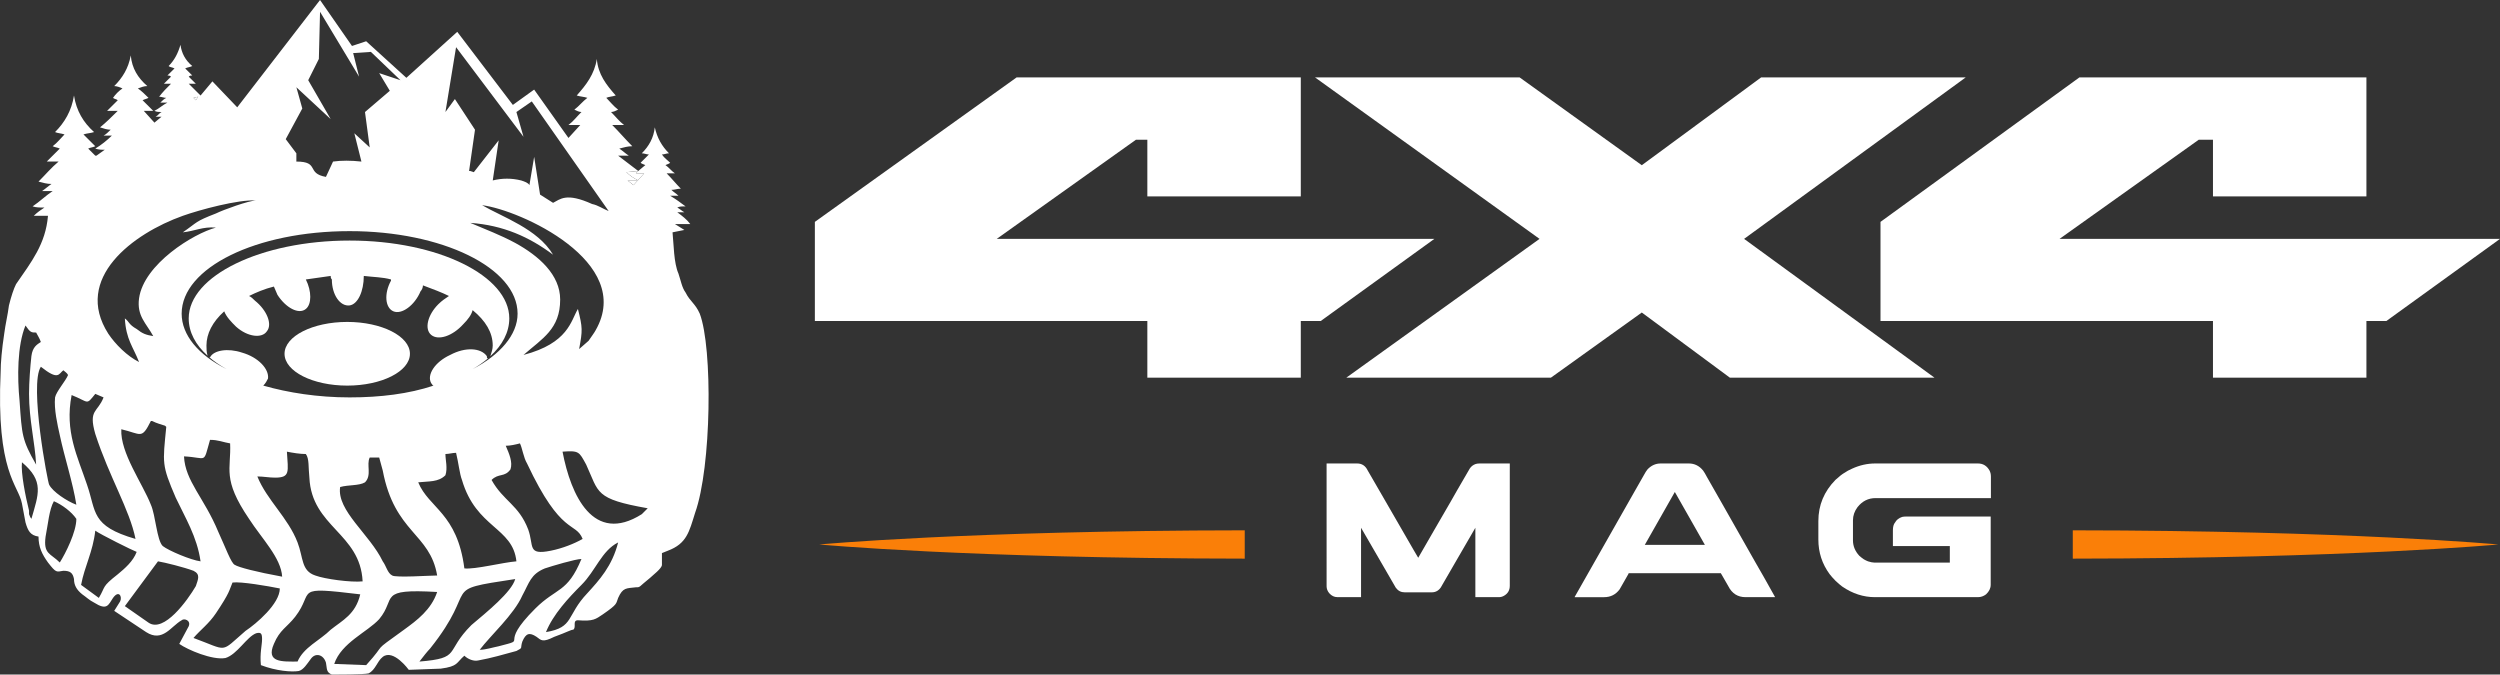 <?xml version="1.0" encoding="utf-8"?>
<!-- Generator: Adobe Illustrator 16.0.0, SVG Export Plug-In . SVG Version: 6.00 Build 0)  -->
<!DOCTYPE svg PUBLIC "-//W3C//DTD SVG 1.1//EN" "http://www.w3.org/Graphics/SVG/1.1/DTD/svg11.dtd">
<svg version="1.1" id="Calque_1" xmlns="http://www.w3.org/2000/svg" xmlns:xlink="http://www.w3.org/1999/xlink" x="0px" y="0px"
	 width="215.236px" height="58.074px" viewBox="0 0 215.236 58.074" enable-background="new 0 0 215.236 58.074"
	 xml:space="preserve">
<rect x="0" y="0" width="215.236" height="58.074" fill="#333333" stroke="none"/>
<g>
	<g>
		<path fill="#FFFFFF" d="M54.922,15.519l0.537-0.595c-0.204,0-0.408,0-0.714,0l0.205-0.203l-1.019,0.102
			C54.229,15.119,54.529,15.321,54.922,15.519z"/>
		<path fill="#FFFFFF" d="M54.541,15.939l0.368-0.405c-0.293,0-0.583,0-0.876,0L54.541,15.939z"/>
		<path fill="#FFFFFF" d="M54.95,15.534c-0.011-0.005-0.017-0.011-0.028-0.016l-0.013,0.016
			C54.922,15.534,54.935,15.534,54.95,15.534z"/>
		<polygon fill="#FFFFFF" points="17.064,8.325 16.656,8.426 16.86,8.629 		"/>
		<path fill="#FFFFFF" d="M19.304,26.803c0.204,0.509,0.611,0.914,1.019,1.321c1.019,0.912,2.24,1.013,2.647,0.405
			c0.51-0.608,0-1.828-1.018-2.641c-0.205-0.202-0.306-0.304-0.51-0.405c0.611-0.304,1.324-0.61,2.139-0.813
			c0.101,0.202,0.204,0.509,0.305,0.711c0.714,1.117,1.834,1.727,2.445,1.218c0.509-0.405,0.509-1.524,0-2.539
			c0.712-0.101,1.425-0.203,2.139-0.304c0,0.101,0,0.203,0.101,0.304c0,1.321,0.712,2.336,1.529,2.235
			c0.712-0.102,1.221-1.22,1.221-2.539c0.815,0.101,1.63,0.101,2.342,0.304c0,0,0,0,0,0.102c-0.611,1.116-0.509,2.336,0.204,2.64
			c0.713,0.306,1.833-0.506,2.342-1.727c0.103-0.101,0.204-0.304,0.204-0.506c0.814,0.304,1.629,0.61,2.24,0.914
			c-0.305,0.203-0.611,0.405-0.917,0.711c-0.916,0.914-1.222,2.132-0.611,2.641c0.611,0.506,1.834,0.101,2.75-0.914
			c0.408-0.407,0.713-0.813,0.815-1.22c1.12,0.914,1.731,1.929,1.731,3.045c0,0.306-0.101,0.61-0.204,0.914
			c0,0.002-0.001,0.005-0.001,0.005c1.022-0.94,1.631-2.045,1.631-3.253c0-3.655-6.111-6.701-13.749-6.701
			c-7.639,0-13.851,3.045-13.851,6.701c0,1.191,0.593,2.281,1.623,3.212c-0.09-0.292-0.095-0.586-0.095-0.878
			C17.776,28.734,18.287,27.716,19.304,26.803z"/>
		<path fill="#FFFFFF" d="M60.246,27.005c-0.409-0.912-0.816-1.013-1.224-1.825c-0.305-0.408-0.406-1.018-0.61-1.625
			c-0.407-0.914-0.407-2.539-0.51-3.553l1.019-0.204l-0.815-0.508c0.51,0,0.916,0,1.324,0c-0.305-0.406-0.712-0.711-1.12-1.015
			c0.204,0,0.408,0,0.611,0c-0.204-0.103-0.408-0.305-0.611-0.406c0.204-0.101,0.408-0.101,0.712-0.101
			c-0.406-0.305-0.813-0.61-1.324-0.914c0.307,0,0.51,0,0.714,0c-0.204-0.204-0.407-0.305-0.611-0.507
			c0.305,0,0.509-0.103,0.815-0.103c-0.407-0.406-0.815-0.913-1.222-1.32c0.202,0,0.407,0,0.712,0
			c-0.305-0.203-0.51-0.506-0.814-0.71c0.203-0.101,0.304-0.101,0.406-0.203c-0.204-0.204-0.509-0.406-0.712-0.711
			c0.204,0,0.408-0.102,0.61-0.102c-0.61-0.609-1.017-1.32-1.221-2.234c-0.101,0.914-0.509,1.625-1.12,2.234
			c0.204,0,0.407,0.102,0.611,0.102c-0.306,0.305-0.51,0.507-0.713,0.711c0.103,0.102,0.204,0.102,0.407,0.203l-0.61,0.507
			l-0.205,0.203c0.306,0,0.51,0,0.714,0l-0.537,0.595c0.011,0.004,0.017,0.011,0.028,0.016c-0.015,0-0.028,0-0.041,0l-0.368,0.405
			l-0.509-0.405c0.293,0,0.583,0,0.876,0l0.013-0.016c-0.393-0.198-0.693-0.399-0.991-0.696l1.019-0.102l-1.732-1.32
			c0.306,0,0.611,0,0.917,0c-0.306-0.203-0.51-0.405-0.815-0.609c0.407-0.101,0.712-0.203,1.12-0.203
			c-0.611-0.61-1.12-1.219-1.731-1.828c0.305,0,0.611,0,1.019,0c-0.407-0.305-0.713-0.711-1.121-1.118
			c0.205,0,0.408-0.101,0.611-0.202c-0.406-0.305-0.712-0.711-1.019-1.017c0.204-0.101,0.51-0.101,0.815-0.203
			c-0.815-0.914-1.528-1.828-1.629-3.147c-0.204,1.32-0.917,2.234-1.731,3.147c0.305,0.102,0.611,0.102,0.917,0.203
			c-0.408,0.305-0.712,0.711-1.12,1.017c0.204,0.101,0.408,0.202,0.61,0.202c-0.406,0.406-0.712,0.813-1.119,1.118
			c0.406,0,0.712,0,1.018,0l-1.018,1.116l-2.954-4.163l-1.833,1.32L39.367,2.74l-4.38,3.96l-3.462-3.148l-1.221,0.406L27.553,0
			l-7.129,9.24l-2.137-2.235l-1.02,1.219l-1.018-1.015c0.204,0,0.407,0,0.611,0c-0.204-0.204-0.408-0.406-0.611-0.608
			c0.101-0.103,0.204-0.103,0.305-0.103c-0.204-0.203-0.406-0.406-0.611-0.609c0.205-0.102,0.407-0.102,0.611-0.203
			c-0.611-0.507-0.917-1.118-1.018-1.828c-0.204,0.71-0.51,1.32-1.019,1.828c0.103,0.101,0.305,0.101,0.509,0.203
			c-0.204,0.203-0.406,0.406-0.611,0.609c0.103,0,0.205,0,0.307,0.103c-0.204,0.202-0.408,0.405-0.611,0.608
			c0.204,0,0.407,0,0.611,0c-0.408,0.407-0.714,0.711-1.019,1.117c0.204,0,0.408,0.101,0.611,0.101
			c-0.204,0.102-0.306,0.204-0.509,0.406c0.203,0,0.406,0,0.61,0c-0.407,0.204-0.712,0.509-1.12,0.711
			c0.204,0.101,0.407,0.101,0.611,0.101c-0.204,0.102-0.305,0.305-0.51,0.406c0.205,0,0.306,0,0.51,0l-0.611,0.508l-0.917-1.015
			c0.204,0,0.509,0,0.815,0c-0.306-0.304-0.611-0.609-0.917-0.914c0.204-0.102,0.307-0.102,0.51-0.204
			c-0.306-0.304-0.611-0.609-0.917-0.811c0.306-0.102,0.51-0.204,0.815-0.204c-0.815-0.71-1.324-1.522-1.425-2.639
			c-0.204,1.117-0.714,1.929-1.426,2.639c0.204,0,0.509,0.103,0.712,0.204C10.24,7.817,9.934,8.122,9.73,8.426
			c0.103,0.102,0.306,0.102,0.409,0.204C9.833,8.935,9.528,9.24,9.222,9.543c0.306,0,0.611,0,0.917,0
			c-0.51,0.507-1.019,1.015-1.528,1.421c0.304,0.101,0.61,0.203,0.917,0.203c-0.204,0.204-0.408,0.406-0.612,0.509
			c0.205,0,0.51,0,0.713,0c-0.407,0.405-0.916,0.811-1.426,1.116c0.306,0.101,0.51,0.101,0.815,0.101l-0.713,0.508H8.203
			l-0.61-0.609c0.204-0.101,0.406-0.101,0.61-0.203c-0.305-0.305-0.713-0.711-1.018-1.016c0.305-0.102,0.611-0.102,0.916-0.203
			c-0.916-0.813-1.527-1.828-1.731-3.148c-0.204,1.32-0.815,2.335-1.63,3.148c0.204,0.101,0.509,0.101,0.815,0.203
			c-0.306,0.305-0.611,0.711-1.019,1.016c0.204,0.102,0.408,0.102,0.611,0.203c-0.408,0.406-0.714,0.71-1.12,1.116
			c0.406,0,0.712,0,1.019,0c-0.613,0.509-1.122,1.118-1.731,1.727c0.406,0.102,0.712,0.203,1.119,0.203
			c-0.304,0.204-0.509,0.406-0.813,0.61c0.305,0,0.611,0,0.916,0c-0.611,0.406-1.12,0.914-1.731,1.32
			c0.306,0.101,0.611,0.101,1.019,0.101c-0.306,0.203-0.611,0.406-0.917,0.71c0.305,0,0.917,0,1.223,0
			c-0.205,2.436-1.426,3.96-2.751,5.887c-0.203,0.407-0.408,1.018-0.61,1.83c-0.102,0.813-0.306,1.625-0.407,2.438
			c-0.204,1.319-0.306,2.537-0.306,3.248c-0.406,8.731,1.528,9.747,1.833,11.372c0.101,0.508,0.204,1.115,0.305,1.623
			c0.204,0.711,0.409,1.117,1.121,1.219c0,0.912,0.305,1.521,0.815,2.232c0.712,0.914,0.712,0.813,1.323,0.713
			c0.612,0,0.816,0.201,0.917,0.711c0,0.506,0.204,0.914,0.712,1.318c0.305,0.205,0.611,0.51,1.019,0.711
			c1.12,0.711,1.223,0.203,1.629-0.404c0.51-0.711,0.815-0.102,0.611,0.303l-0.509,0.813l2.75,1.828
			c1.425,0.914,2.139-0.508,3.055-1.018c0.204-0.201,0.815,0,0.611,0.51l-0.815,1.523c0.714,0.506,2.853,1.42,3.971,1.217
			c1.019-0.303,1.833-1.826,2.648-2.133c0.408-0.1,0.509,0,0.509,0.508c0,0.51-0.204,1.221-0.101,2.236
			c1.324,0.506,2.648,0.607,3.259,0.506c0.407-0.102,0.713-0.609,1.019-1.016c0.408-0.609,1.12-0.404,1.324,0.305
			c0.102,0.508,0,0.813,0.509,1.016c0.408,0,2.75,0,3.158-0.1c0.611-0.307,0.713-1.018,1.222-1.422
			c0.917-0.713,2.24,1.115,2.24,1.115l2.75-0.102c1.527-0.201,1.324-0.508,2.037-1.115c0.305,0.303,0.815,0.506,1.221,0.404
			c1.122-0.203,2.139-0.506,3.26-0.811c0.61-0.307,0.305-0.205,0.509-0.813c0.306-0.713,0.61-0.813,1.221-0.406
			c0.409,0.303,0.51,0.508,1.527,0c1.121-0.406,1.426-0.611,1.63-0.611c0.306-0.201-0.101-0.813,0.409-0.813
			c1.323,0.104,1.527-0.098,2.138-0.506c1.324-0.914,1.12-0.914,1.324-1.42c0.407-0.914,0.714-0.813,1.527-0.914
			c0.408,0,0.205,0,1.223-0.813c0.204-0.203,1.019-0.813,1.019-1.117v-1.014l0.509-0.205c1.63-0.611,1.833-1.625,2.342-3.248
			C61.263,40.207,61.365,29.949,60.246,27.005z M39.265,4.061l5.805,7.717l-0.61-2.133l1.324-0.914l6.619,9.442
			c-0.509-0.202-0.917-0.507-1.425-0.608c-2.241-1.015-2.75-0.407-3.361-0.102l-1.12-0.71l-0.509-3.25l-0.409,2.437
			c-0.101-0.202-0.406-0.304-0.712-0.405c-0.815-0.203-1.63-0.203-2.444,0l0.51-3.453l-2.139,2.742l-0.306-0.102h-0.103l0.51-3.554
			l-1.731-2.64l-0.815,1.117L39.265,4.061z M49.756,26.6c-0.612,1.015-0.815,2.944-4.686,3.959c1.63-1.422,3.158-2.232,3.158-4.771
			c0-2.131-1.833-3.757-3.87-4.873c-1.324-0.71-2.444-1.116-3.87-1.727c2.852,0.204,5.091,1.219,7.129,2.742
			c-1.324-2.233-4.38-3.248-6.11-4.264c3.259,0.406,13.138,4.874,9.777,10.762c-0.102,0.203-0.408,0.608-0.612,0.914l-0.813,0.711
			C50.162,28.428,50.162,28.225,49.756,26.6z M15.129,42.844c0.814,1.727,1.833,3.352,2.138,5.484
			c-0.814-0.102-2.749-0.914-3.259-1.32c-0.509-0.508-0.611-2.641-1.018-3.553c-0.714-1.828-2.648-4.469-2.546-6.499
			c1.731,0.405,1.731,0.913,2.546-0.712h0.103c0.406,0.205,0.814,0.307,1.119,0.408l0.103,0.101
			C14.008,39.9,13.907,40.002,15.129,42.844z M15.841,39.291c2.037,0.1,1.63,0.711,2.241-1.422c0.713,0,1.12,0.203,1.731,0.305
			c0.101,2.234-0.714,3.047,1.629,6.498c1.12,1.727,2.75,3.352,2.851,4.975c-2.24-0.406-3.768-0.811-4.074-1.014
			c-0.305-0.104-0.815-1.525-1.425-2.844C17.573,42.844,15.943,41.424,15.841,39.291z M22.156,41.02
			c0.509,0,1.018,0.102,1.526,0.102c1.325,0,1.121-0.51,1.019-2.236c0.509,0.102,1.122,0.203,1.63,0.203
			c0.305,0.408,0.204,1.119,0.305,2.033c0.204,4.262,4.38,4.771,4.584,8.932c-1.019,0.102-3.259-0.201-4.074-0.506
			c-1.223-0.406-1.019-1.523-1.528-2.846C24.804,44.57,22.97,43.047,22.156,41.02z M29.284,41.93c0.714-0.201,1.631-0.1,2.14-0.404
			c0.611-0.609,0.101-1.523,0.407-2.135h0.509h0.307l0.305,1.119c1.019,5.383,4.074,5.383,4.685,9.037c-0.611,0-3.565,0.203-3.871,0
			c-0.406-0.205-0.509-0.813-0.814-1.219C31.831,45.994,28.979,43.963,29.284,41.93z M36.006,41.525
			c0.917-0.102,1.731,0,2.342-0.609c0.204-0.611,0-1.32,0-1.828c0.305,0,0.611-0.102,0.917-0.102
			c0.204,0.813,0.306,1.828,0.508,2.336c1.223,4.162,4.38,4.061,4.687,7.006c-1.224,0.1-3.565,0.711-4.481,0.609
			C39.367,44.166,36.924,43.76,36.006,41.525z M42.321,41.322c0.611-0.609,1.12-0.201,1.628-0.914
			c0.204-0.609-0.101-1.32-0.407-2.031c0.407,0,0.815-0.1,1.222-0.203c0.204,0.408,0.305,1.217,0.611,1.727
			c2.954,6.295,4.175,4.977,4.786,6.498c-0.712,0.404-1.731,0.813-2.75,1.016c-2.036,0.406-1.425-0.406-1.935-1.828
			C44.662,43.455,43.339,43.15,42.321,41.322z M44.561,27.005c0,1.83-1.527,3.554-3.87,4.774c0.487-0.282,0.929-0.591,1.318-0.919
			c-0.092-0.008-0.095-0.102-0.095-0.2c-0.509-0.711-1.833-0.81-3.157-0.102c-1.324,0.61-2.038,1.727-1.63,2.438
			c0.102,0.102,0.102,0.203,0.204,0.203c-2.139,0.711-4.583,1.015-7.23,1.015c-2.75,0-5.296-0.405-7.435-1.015
			c0.204-0.203,0.305-0.405,0.408-0.61c0.101-0.81-0.815-1.825-2.241-2.232c-1.221-0.408-2.444-0.203-2.749,0.407
			c-0.065,0-0.095-0.036-0.129-0.065c0.445,0.391,0.96,0.753,1.554,1.081c-2.444-1.221-3.87-2.944-3.87-4.774
			c0-3.957,6.416-7.106,14.462-7.106C38.042,19.899,44.561,23.048,44.561,27.005z M25.517,7.513l2.954,2.742l-1.935-3.351
			l0.916-1.829l0.102-4.061L30.915,6.6l-0.51-2.032l1.527-0.101l2.546,2.438l-1.832-0.61l0.915,1.522l-2.138,1.828l0.407,3.047
			l-1.325-1.219l0.611,2.437c-0.917-0.101-1.731-0.101-2.444,0l-0.611,1.32c-1.731-0.305-0.51-1.32-2.546-1.32v-0.71L24.6,11.98
			l1.426-2.639L25.517,7.513z M17.064,8.325L16.86,8.629l-0.204-0.204L17.064,8.325z M15.739,18.58
			c1.426-0.508,4.787-1.422,6.314-1.32c-0.611,0-2.851,0.813-3.462,1.118c-1.833,0.71-1.527,0.71-2.852,1.625
			c1.019-0.103,1.732-0.509,2.852-0.408c-1.935,0.509-6.212,3.148-6.62,6.092c-0.204,1.521,0.611,2.131,1.222,3.25
			c-0.611-0.101-0.917-0.203-1.426-0.61c-0.712-0.405-0.611-0.61-1.019-0.914c0.103,1.828,0.714,2.438,1.223,3.757
			c-1.019-0.509-2.038-1.524-2.647-2.436C6.269,23.96,11.463,20.103,15.739,18.58z M2.194,28.023
			c0.409,0.607,0.51,0.607,0.917,0.607c0.101,0.205,0.305,0.506,0.406,0.813c-0.305,0.203-0.712,0.408-0.814,1.218
			C2.603,31.575,2.5,32.896,2.5,33.911c0,2.235,0.509,4.162,0.611,6.091c-1.223-2.133-1.223-2.537-1.426-5.484
			C1.482,32.488,1.482,29.747,2.194,28.023z M2.704,44.672c-0.101-0.203,0,0.102-0.204-0.404c0,0,0-0.203,0-0.305
			c-0.306-1.221-0.712-3.25-0.611-4.164C3.824,41.424,3.315,42.541,2.704,44.672z M5.148,48.428
			c-0.815-0.809-1.426-0.711-1.223-2.232c0.205-1.014,0.306-2.334,0.714-3.045c0.712,0.305,1.527,0.914,1.935,1.521
			C6.574,45.789,5.658,47.619,5.148,48.428z M4.231,41.729C4.13,41.627,2.5,33.098,3.518,31.575c1.529,1.22,1.529,0.609,1.935,0.304
			c0.102,0.104,0.306,0.205,0.407,0.407c-0.203,0.509-1.018,1.423-1.12,1.929c-0.101,1.016,0.204,2.337,0.408,3.25
			c0.407,1.926,1.121,4.061,1.426,5.99C5.759,43.15,4.537,42.338,4.231,41.729z M6.167,34.012c1.528,0.607,1.221,0.914,2.037-0.102
			l0.712,0.304c-0.509,1.321-1.323,1.016-0.712,3.147c1.222,3.76,2.954,6.5,3.463,9.037c-3.87-1.117-3.361-2.334-4.176-4.67
			C6.675,39.291,5.555,37.159,6.167,34.012z M10.139,49.443c-1.426,1.119-1.019,1.016-1.63,2.033l-1.528-1.119
			c0.305-1.623,1.018-2.842,1.222-4.67c0.408,0.307,3.26,1.727,3.564,1.828C11.463,48.328,10.749,48.938,10.139,49.443z
			 M12.787,53.607l-2.038-1.422l2.853-3.857c0.61,0.1,2.24,0.508,3.055,0.813c0.61,0.303,0.408,0.711,0.204,1.318
			C16.148,51.68,14.11,54.52,12.787,53.607z M21.138,54.316c-2.241,1.932-1.426,1.729-4.481,0.609
			c0.61-0.711,1.324-1.217,1.935-2.131c1.223-1.828,1.12-1.928,1.425-2.641c0.713-0.102,3.056,0.305,4.074,0.51
			C24.09,51.982,22.054,53.709,21.138,54.316z M28.47,54.215c-0.917,0.914-2.343,1.523-2.852,2.742c-1.325,0-2.75,0.102-2.037-1.521
			c0.509-1.221,1.12-1.422,1.833-2.336c1.731-2.232-0.305-2.641,5.601-1.93C30.609,52.896,29.489,53.402,28.47,54.215z
			 M34.784,54.215c-2.953,2.135-1.324,0.914-3.259,3.049l-2.75-0.104c0.611-1.826,2.853-2.74,3.872-3.855
			c1.526-1.828-0.204-2.641,4.99-2.338C37.126,52.492,35.905,53.402,34.784,54.215z M40.589,53.811
			c-2.343,2.334-0.815,2.842-4.48,3.146c0.305-0.404,0.712-0.912,0.916-1.117c4.38-5.482,0.611-4.973,7.333-5.988
			C44.051,50.967,41.914,52.693,40.589,53.811z M46.088,52.389c-3.361,3.35-0.407,2.537-3.156,3.25
			c-0.51,0.1-1.121,0.303-1.63,0.303c0.917-1.217,2.953-3.045,3.667-4.67c0.61-1.117,0.712-1.828,1.935-2.334
			c0.611-0.203,2.647-0.813,3.156-0.813C48.838,51.068,47.922,50.563,46.088,52.389z M50.57,51.068
			c-1.834,1.93-1.12,2.945-3.565,3.352c0.611-1.523,1.936-2.943,3.055-4.063c1.224-1.217,1.732-2.943,3.158-3.656
			C52.708,48.734,51.588,49.953,50.57,51.068z M55.255,44.268c-4.176,2.637-6.111-1.625-6.824-5.383
			c1.426-0.102,1.426,0,2.037,1.117c1.12,2.438,0.713,2.945,5.296,3.758L55.255,44.268z"/>
		<path fill="#FFFFFF" d="M29.896,27.716c-2.954,0-5.399,1.22-5.399,2.742c0,1.523,2.445,2.741,5.399,2.741
			c2.952,0,5.397-1.218,5.397-2.741C35.294,28.937,32.849,27.716,29.896,27.716z"/>
	</g>
	<g>
		<g>
			<path fill="#FFFFFF" d="M114.222,39.902h2.618c0.416,0,0.718,0.201,0.91,0.602c0.055,0.086,0.411,0.699,1.067,1.844
				c0.952,1.648,1.918,3.318,2.896,5.016c0.041,0.064,0.167,0.283,0.383,0.65h0.009c0.032-0.059,0.478-0.834,1.339-2.322
				c1.267-2.18,1.933-3.334,1.999-3.467c0.055-0.082,0.419-0.713,1.099-1.893c0.125-0.184,0.289-0.307,0.486-0.379
				c0.093-0.033,0.212-0.051,0.356-0.051h2.594c0.005,0,0.006,0.002,0.006,0.01V50.43c0,0.379-0.16,0.666-0.485,0.855
				c-0.143,0.086-0.292,0.127-0.446,0.127h-2.024c-0.006,0-0.009-0.004-0.009-0.008v-5.965c-0.109,0.18-0.685,1.168-1.719,2.965
				l-1.256,2.172c-0.197,0.283-0.456,0.42-0.776,0.42h-2.338c-0.309,0-0.563-0.127-0.761-0.395
				c-0.031-0.043-0.355-0.605-0.974-1.684c-0.039-0.063-0.5-0.855-1.381-2.383c-0.313-0.545-0.524-0.91-0.637-1.096v5.965
				c0,0.004-0.001,0.008-0.008,0.008h-2.025c-0.27,0-0.505-0.111-0.708-0.342c-0.148-0.18-0.225-0.377-0.225-0.594V39.912
				C114.213,39.904,114.215,39.902,114.222,39.902z"/>
			<path fill="#FFFFFF" d="M142.98,39.902h2.422c0.489,0,0.898,0.205,1.229,0.613c0.087,0.119,0.199,0.309,0.332,0.561
				c0.021,0.031,0.041,0.066,0.057,0.1c0.051,0.074,0.472,0.82,1.271,2.23c0.227,0.402,0.486,0.857,0.778,1.371
				c1.812,3.201,2.741,4.836,2.792,4.908l0.968,1.727h-2.546c-0.672,0-1.17-0.316-1.488-0.951c-0.227-0.385-0.391-0.67-0.495-0.861
				c-0.089-0.156-0.137-0.242-0.147-0.252h-7.898c-0.014,0-0.025,0.004-0.039,0.014c-0.013,0.012-0.023,0.033-0.026,0.066
				l-0.747,1.309c-0.334,0.451-0.779,0.676-1.336,0.676h-2.521c-0.012,0-0.016-0.004-0.016-0.004c0-0.002,0-0.01,0-0.014
				c1.218-2.154,2.277-4.02,3.181-5.602c0.715-1.262,1.295-2.281,1.736-3.057c0.682-1.207,1.041-1.834,1.072-1.883
				c0.087-0.168,0.183-0.313,0.281-0.439C142.159,40.074,142.539,39.902,142.98,39.902z M144.194,42.357l-2.586,4.553h5.173
				C145.088,43.945,144.226,42.43,144.194,42.357z"/>
			<path fill="#FFFFFF" d="M161.44,39.902h8.851c0.438,0,0.773,0.205,0.999,0.613c0.078,0.154,0.116,0.324,0.116,0.51v1.859h-9.932
				c-0.624,0-1.139,0.258-1.553,0.779c-0.26,0.35-0.391,0.729-0.391,1.131v1.727c0,0.49,0.181,0.928,0.538,1.32
				c0.148,0.131,0.28,0.234,0.39,0.307c0.132,0.078,0.257,0.139,0.373,0.182c0.229,0.072,0.404,0.105,0.527,0.105h6.511v-1.42
				h-4.901V45.66c0-0.307,0.062-0.535,0.185-0.674c0.118-0.223,0.323-0.385,0.611-0.482c0.103-0.023,0.2-0.031,0.288-0.031h7.336
				v5.873c0,0.303-0.135,0.578-0.403,0.826c-0.211,0.158-0.442,0.24-0.694,0.24h-8.866c-0.997,0-1.938-0.307-2.826-0.918
				c-0.159-0.119-0.349-0.283-0.568-0.488c-0.22-0.225-0.391-0.418-0.512-0.578c-0.647-0.881-0.968-1.871-0.968-2.975v-1.594
				c0-1.367,0.493-2.551,1.479-3.551c0.317-0.289,0.567-0.484,0.745-0.588c0.213-0.143,0.438-0.268,0.675-0.369
				C160.1,40.053,160.763,39.902,161.44,39.902z"/>
		</g>
		<path fill="#FA7F08" d="M107.165,48.096v-2.439c-23.805,0.023-36.637,1.219-36.637,1.219S83.359,48.074,107.165,48.096z"/>
		<path fill="#FA7F08" d="M178.455,48.096v-2.439c23.806,0.023,36.637,1.219,36.637,1.219S202.26,48.074,178.455,48.096z"/>
		<path id="XMLID_38_" fill-rule="evenodd" clip-rule="evenodd" fill="#FFFFFF" d="M150.157,20.566l16.393,11.951h-17.615
			l-7.585-5.611l-7.828,5.611h-17.615l16.638-11.951L113.214,6.663h17.615l10.52,7.562l10.276-7.562h17.614L150.157,20.566z
			 M98.78,12.029h-0.979l-11.988,8.537h37.678l-9.787,7.073h-1.713v4.878H98.78v-4.878H70.155v-8.537L87.526,6.663h24.465v10.244
			H98.78V12.029z M190.525,12.029h-1.224l-11.987,8.537h37.922l-9.787,7.073h-1.713v4.878h-13.211v-4.878h-28.624v-8.537
			l17.125-12.439h24.71v10.244h-13.211V12.029z"/>
	</g>
</g>
</svg>
